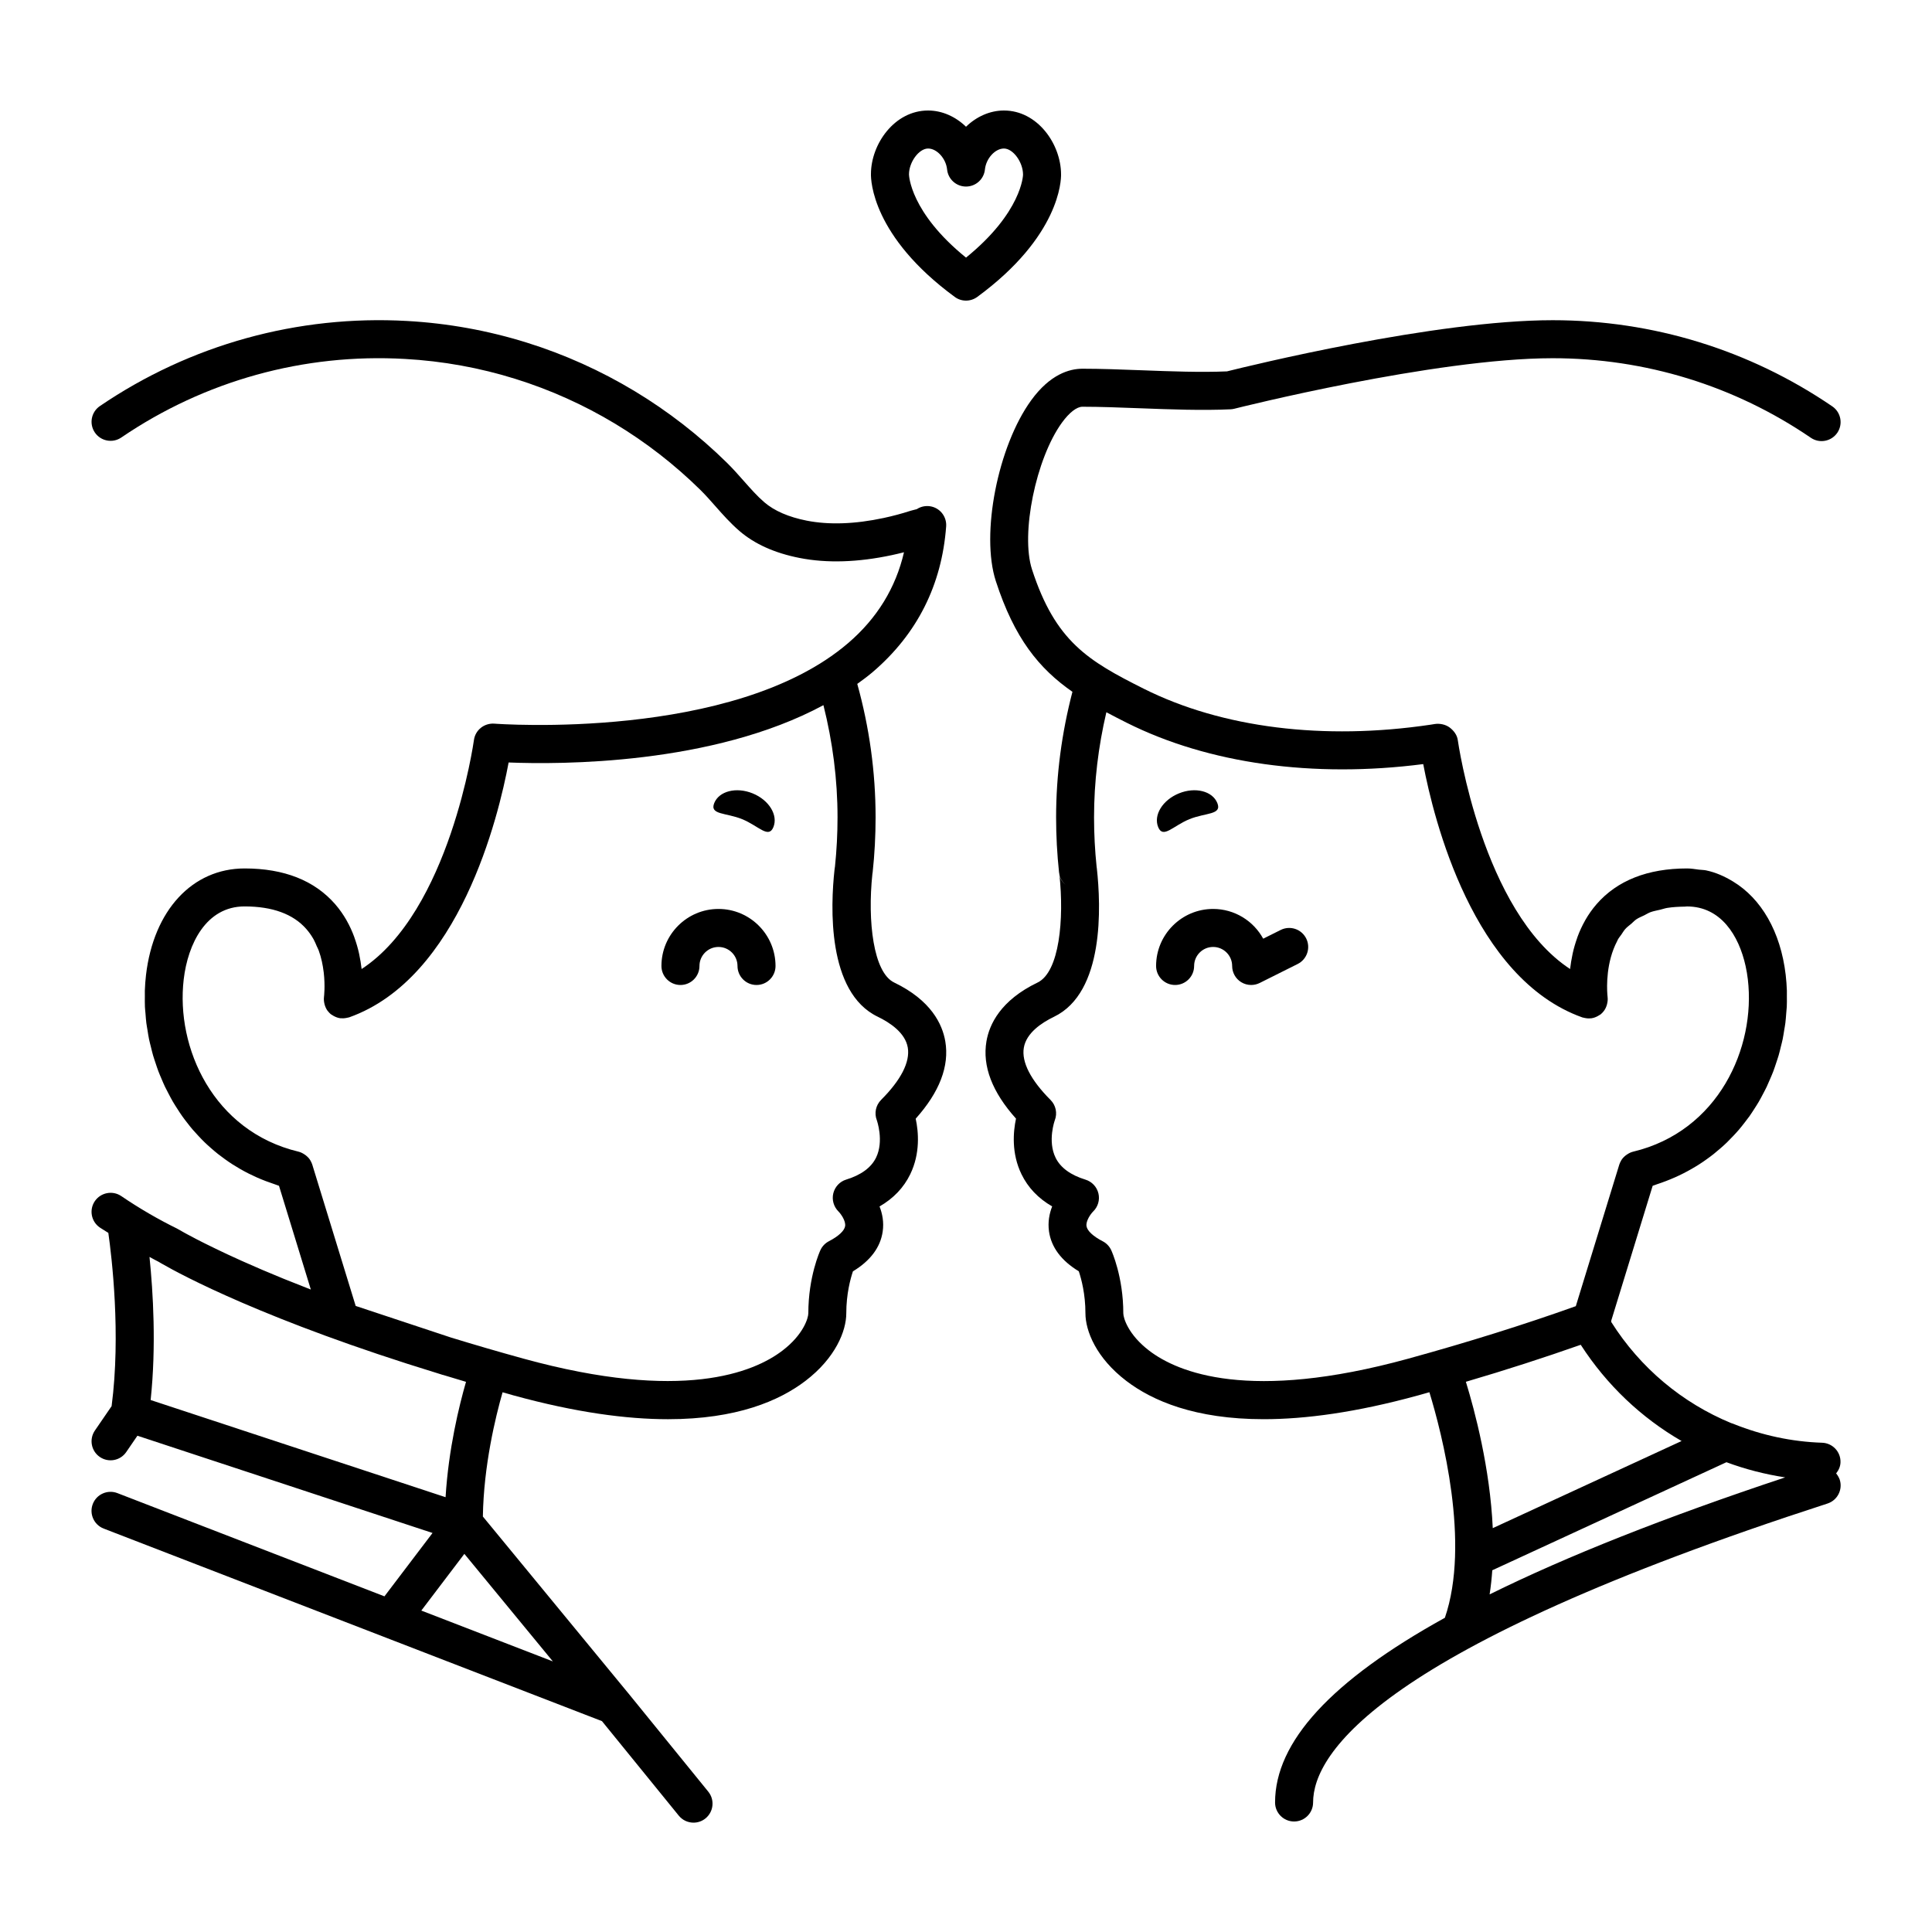 <?xml version="1.0" encoding="UTF-8"?>
<!-- Uploaded to: ICON Repo, www.iconrepo.com, Generator: ICON Repo Mixer Tools -->
<svg fill="#000000" width="800px" height="800px" version="1.1" viewBox="144 144 512 512" xmlns="http://www.w3.org/2000/svg">
 <g>
  <path d="m340.68 361.09c4.328 1.758 6.992 5.269 8.281 2.098 1.289-3.176-1.176-7.176-5.5-8.934-4.332-1.762-8.887-0.613-10.176 2.559-1.289 3.172 3.066 2.512 7.394 4.277z"/>
  <path d="m394.51 419.96c-0.766-4.504-3.738-10.863-13.547-15.582-5.516-2.656-7.094-16.242-5.773-28.758 0.031-0.156 0.055-0.312 0.074-0.473 0.52-4.785 0.777-9.672 0.777-14.535 0-12.016-1.664-23.902-4.856-35.371 1.402-1.023 2.805-2.035 4.117-3.16 11.75-10.066 18.285-23.039 19.438-38.566 0.18-2.43-1.406-4.644-3.769-5.25-1.406-0.359-2.867-0.09-4.019 0.672-0.277 0.082-0.574 0.145-0.801 0.203-0.395 0.098-0.699 0.18-0.863 0.23-2.273 0.734-4.656 1.375-7.09 1.898-7.629 1.633-14.488 1.867-20.383 0.715-4.828-0.953-8.621-2.602-11.285-4.898-1.879-1.617-3.606-3.578-5.445-5.656-1.445-1.637-2.898-3.269-4.434-4.785-7.387-7.266-15.613-13.652-24.461-18.988-8.984-5.414-18.594-9.742-28.574-12.855-10.258-3.203-20.922-5.133-31.703-5.738-28.98-1.637-57.523 6.266-81.449 22.555-2.301 1.566-2.891 4.699-1.328 7.004 1.57 2.297 4.699 2.898 7.004 1.328 22.082-15.039 48.371-22.359 75.215-20.824 9.957 0.555 19.801 2.336 29.266 5.297 9.215 2.875 18.086 6.867 26.379 11.863 8.172 4.926 15.773 10.828 22.598 17.539 1.371 1.352 2.66 2.816 3.949 4.277 1.977 2.238 4.019 4.551 6.414 6.613 4.004 3.457 9.359 5.859 15.922 7.148 7.246 1.43 15.477 1.168 24.445-0.746 1.082-0.23 2.16-0.488 3.238-0.762-2.188 9.438-7.141 17.508-14.793 24.066-30.383 26.051-93.148 21.406-93.785 21.352-2.676-0.176-5.031 1.699-5.391 4.348-0.07 0.492-6.418 45.395-29.762 60.68-0.004-0.047-0.02-0.102-0.023-0.145-0.137-1.176-0.336-2.418-0.609-3.703-0.031-0.133-0.051-0.258-0.082-0.395-0.297-1.324-0.691-2.68-1.18-4.047-0.039-0.105-0.07-0.211-0.105-0.312-0.523-1.41-1.168-2.828-1.949-4.211-0.035-0.059-0.059-0.121-0.098-0.18-0.832-1.441-1.805-2.848-2.961-4.18-5.481-6.293-13.551-9.48-24-9.48-13.855 0-24.117 11.078-26.137 28.219-0.16 1.375-0.266 2.769-0.312 4.18-0.016 0.5 0.012 1.004 0.004 1.5-0.004 0.918-0.02 1.832 0.02 2.762 0.023 0.598 0.102 1.203 0.152 1.809 0.066 0.832 0.117 1.664 0.223 2.492 0.082 0.641 0.211 1.285 0.312 1.93 0.125 0.789 0.242 1.586 0.406 2.379 0.137 0.664 0.316 1.32 0.48 1.98 0.191 0.766 0.363 1.535 0.586 2.297 0.195 0.672 0.43 1.328 0.648 1.996 0.246 0.742 0.484 1.48 0.762 2.211 0.25 0.672 0.543 1.32 0.82 1.98 0.301 0.715 0.598 1.43 0.938 2.137 0.312 0.648 0.656 1.289 0.992 1.93 0.363 0.684 0.719 1.375 1.113 2.047 0.367 0.629 0.766 1.238 1.164 1.859 0.418 0.656 0.84 1.309 1.293 1.949 0.422 0.598 0.875 1.18 1.328 1.762 0.48 0.621 0.961 1.238 1.477 1.832 0.484 0.562 0.992 1.109 1.5 1.652 0.539 0.574 1.082 1.148 1.656 1.699 0.539 0.523 1.102 1.023 1.672 1.523 0.605 0.527 1.211 1.047 1.844 1.551 0.598 0.473 1.215 0.926 1.84 1.375 0.66 0.473 1.336 0.938 2.023 1.379 0.656 0.418 1.324 0.82 2.004 1.211 0.73 0.418 1.465 0.816 2.223 1.199 0.711 0.359 1.43 0.699 2.168 1.027 0.789 0.348 1.594 0.68 2.414 0.992 0.766 0.293 1.543 0.57 2.332 0.828 0.395 0.125 0.762 0.293 1.16 0.414l8.438 27.492c-2.293-0.887-4.453-1.742-6.508-2.578-0.258-0.105-0.523-0.211-0.781-0.312-1.891-0.77-3.688-1.523-5.379-2.242-0.281-0.121-0.551-0.238-0.828-0.359-1.41-0.605-2.746-1.188-4.012-1.754-0.312-0.137-0.645-0.289-0.945-0.418-1.273-0.574-2.453-1.113-3.578-1.637-0.516-0.242-1.012-0.473-1.492-0.707-0.637-0.301-1.234-0.586-1.812-0.867-0.891-0.43-1.727-0.84-2.5-1.223-0.309-0.152-0.625-0.312-0.906-0.453-0.523-0.266-1.031-0.523-1.492-0.762-0.125-0.066-0.238-0.121-0.359-0.188-0.785-0.414-1.473-0.77-2.066-1.094-0.242-0.133-0.516-0.277-0.715-0.387-0.133-0.07-0.258-0.141-0.371-0.207-0.812-0.449-1.258-0.719-1.289-0.734-0.016-0.012-0.035-0.004-0.051-0.016-0.18-0.105-0.312-0.18-0.352-0.207-5.066-2.484-10.051-5.387-14.801-8.621-2.301-1.559-5.43-0.957-7.004 1.336-1.566 2.301-0.969 5.438 1.336 7.004 0.734 0.5 1.496 0.926 2.238 1.41 0.91 6.418 3.356 26.879 0.871 45.914l-4.434 6.469c-1.57 2.297-0.988 5.43 1.305 7.004 2.301 1.578 5.438 0.988 7.004-1.305l2.961-4.324 78.211 25.773-12.746 16.793-70.773-27.359c-2.586-0.996-5.512 0.281-6.516 2.883-1.004 2.594 0.289 5.512 2.883 6.516l132.05 51.031 20.355 25.043c0.992 1.223 2.449 1.859 3.91 1.859 1.117 0 2.242-0.367 3.176-1.129 2.156-1.754 2.488-4.926 0.73-7.09l-21.195-26.082c-0.004-0.004-0.012-0.012-0.016-0.016 0 0 0-0.004-0.004-0.004l-38.516-46.805c0.215-13.504 3.344-26.379 5.223-32.93 0.988 0.277 1.898 0.551 2.906 0.828 16.516 4.535 29.977 6.309 40.941 6.309 18.207 0 29.512-4.891 36.395-10.137 7.996-6.098 10.844-13.262 10.844-17.93 0-5.094 1.09-9.117 1.758-11.117 4.637-2.816 7.285-6.359 7.891-10.555 0.359-2.484-0.09-4.742-0.836-6.641 3.672-2.117 6.398-4.973 8.133-8.535 2.699-5.551 2.195-11.266 1.449-14.73 6.32-7.055 8.957-13.93 7.844-20.5zm-127.45 135.83 23.453 28.5-34.859-13.473zm-4.981-15.016-78.16-25.754c1.523-14.289 0.648-28.652-0.301-37.922 0.82 0.422 1.664 0.934 2.469 1.32 0.047 0.023 0.18 0.105 0.371 0.223 0.109 0.066 0.242 0.141 0.414 0.238 0.066 0.035 0.125 0.07 0.195 0.109 4.727 2.727 27.398 15.012 73.156 29.023 0.371 0.109 0.719 0.23 1.094 0.348 0.039 0.012 0.082 0.004 0.117 0.016 1.996 0.609 3.977 1.215 6.062 1.824-1.824 6.312-4.637 17.789-5.418 30.574zm115.42-105.29c-1.41 1.41-1.855 3.516-1.137 5.375 0.02 0.055 1.949 5.5-0.191 9.91-1.289 2.648-3.965 4.621-7.945 5.84-1.688 0.52-2.961 1.906-3.391 3.617-0.422 1.719 0.098 3.551 1.344 4.801 0.676 0.676 1.996 2.519 1.785 3.91-0.191 1.23-1.754 2.684-4.289 3.996-0.992 0.516-1.789 1.344-2.258 2.363-0.133 0.281-3.203 7.047-3.203 16.73 0 1.215-1.258 5.637-6.879 9.914-7.551 5.754-26.496 13.684-68.559 2.125-6.852-1.883-13.215-3.754-19.246-5.598l-25.27-8.379-11.508-37.469c-0.117-0.387-0.297-0.746-0.5-1.082-0.016-0.023-0.02-0.059-0.039-0.086-0.301-0.488-0.707-0.898-1.148-1.254-0.109-0.09-0.227-0.172-0.352-0.25-0.488-0.328-1.02-0.605-1.605-0.746-22.617-5.402-32.551-27.562-30.422-45.672 1.098-9.34 5.914-19.32 16.125-19.32 7.375 0 12.883 2.012 16.363 5.981 0.754 0.863 1.395 1.789 1.941 2.75 0.332 0.59 0.562 1.199 0.828 1.809 0.168 0.383 0.383 0.754 0.523 1.148 0.707 1.945 1.09 3.898 1.305 5.668 0.004 0.051 0.02 0.109 0.023 0.16 0.418 3.621 0.074 6.398 0.066 6.469v0.031c-0.074 0.59-0.016 1.168 0.109 1.738 0.031 0.137 0.059 0.266 0.102 0.398 0.172 0.539 0.402 1.059 0.746 1.516 0.035 0.051 0.086 0.086 0.125 0.133 0.215 0.273 0.449 0.539 0.727 0.762 0.133 0.105 0.281 0.168 0.418 0.258 0.125 0.086 0.246 0.16 0.379 0.23 0.516 0.277 1.059 0.484 1.629 0.57 0.023 0 0.039 0.02 0.066 0.02 0.066 0.012 0.121-0.016 0.188-0.012 0.527 0.055 1.059 0.016 1.586-0.105 0.109-0.023 0.215-0.035 0.328-0.07 0.09-0.023 0.188-0.023 0.277-0.059 29.262-10.41 39.586-53.223 42.254-67.539 13.652 0.551 54.062 0.637 83.426-15.191 2.434 9.68 3.738 19.645 3.738 29.719 0 4.363-0.227 8.746-0.676 13.043-0.02 0.117-0.039 0.23-0.055 0.352-0.004 0.031-0.07 0.527-0.074 0.562-1.043 9.539-2.004 32.414 11.438 38.879 3.273 1.578 7.32 4.277 7.984 8.191 0.641 3.809-1.801 8.594-7.078 13.863z"/>
  <path d="m334.4 384.88c-8.332 0-15.113 6.781-15.113 15.113 0 2.781 2.258 5.039 5.039 5.039s5.039-2.258 5.039-5.039c0-2.777 2.262-5.039 5.039-5.039s5.039 2.262 5.039 5.039c0 2.781 2.258 5.039 5.039 5.039s5.039-2.258 5.039-5.039c-0.008-8.332-6.789-15.113-15.121-15.113z"/>
  <path d="m459.21 361.09c4.328-1.762 8.688-1.102 7.394-4.277-1.289-3.176-5.844-4.324-10.176-2.559-4.328 1.758-6.793 5.758-5.5 8.934 1.289 3.172 3.953-0.34 8.281-2.098z"/>
  <path d="m483.39 390.45-4.629 2.312c-2.566-4.691-7.555-7.883-13.273-7.883-8.332 0-15.113 6.781-15.113 15.113 0 2.781 2.258 5.039 5.039 5.039s5.039-2.258 5.039-5.039c0-2.777 2.262-5.039 5.039-5.039s5.039 2.262 5.039 5.039c0 1.75 0.906 3.367 2.387 4.289 0.809 0.5 1.727 0.75 2.648 0.75 0.77 0 1.543-0.176 2.254-0.527l10.078-5.039c2.488-1.246 3.496-4.273 2.254-6.762-1.246-2.488-4.262-3.5-6.762-2.254z"/>
  <path d="m630.59 534.47c0.656-0.816 1.125-1.793 1.16-2.926 0.098-2.781-2.086-5.109-4.867-5.203-8.148-0.273-15.977-2.004-23.266-4.906-0.266-0.121-0.527-0.211-0.816-0.289-12.953-5.344-24.082-14.574-31.809-26.809 0.004-0.109-0.004-0.215-0.004-0.328l10.984-35.762c0.402-0.121 0.766-0.281 1.16-0.414 0.789-0.258 1.57-0.535 2.332-0.828 0.82-0.312 1.629-0.645 2.414-0.992 0.734-0.328 1.461-0.664 2.168-1.027 0.754-0.383 1.496-0.781 2.223-1.199 0.684-0.395 1.355-0.789 2.012-1.211 0.695-0.441 1.367-0.906 2.023-1.379 0.625-0.449 1.246-0.902 1.84-1.375 0.629-0.504 1.246-1.023 1.844-1.551 0.57-0.5 1.133-0.996 1.672-1.523 0.57-0.555 1.117-1.125 1.656-1.699 0.516-0.543 1.023-1.09 1.5-1.652 0.516-0.598 0.992-1.215 1.477-1.832 0.453-0.586 0.906-1.164 1.336-1.762 0.449-0.641 0.871-1.293 1.289-1.949 0.398-0.621 0.797-1.23 1.164-1.859 0.395-0.672 0.75-1.359 1.113-2.047 0.336-0.641 0.684-1.281 0.992-1.93 0.332-0.707 0.629-1.422 0.938-2.137 0.281-0.66 0.57-1.309 0.82-1.98 0.277-0.73 0.516-1.473 0.762-2.211 0.215-0.664 0.453-1.324 0.648-1.996 0.223-0.762 0.398-1.531 0.586-2.297 0.16-0.66 0.344-1.316 0.48-1.98 0.16-0.789 0.277-1.586 0.406-2.379 0.105-0.645 0.23-1.285 0.312-1.93 0.105-0.836 0.156-1.664 0.223-2.492 0.051-0.605 0.121-1.211 0.152-1.809 0.047-0.926 0.031-1.844 0.023-2.762-0.004-0.5 0.02-1.004 0.004-1.5-0.051-1.41-0.152-2.805-0.312-4.18-1.359-11.559-6.523-20.254-13.957-24.758-2.211-1.344-4.574-2.414-7.16-2.953-0.609-0.125-1.27-0.109-1.895-0.191-1.031-0.133-2.047-0.316-3.125-0.316-10.445 0-18.52 3.188-23.996 9.477-0.004 0.004-0.012 0.016-0.016 0.023-1.152 1.324-2.121 2.727-2.941 4.156-0.039 0.066-0.066 0.133-0.105 0.195-0.777 1.379-1.422 2.785-1.945 4.191-0.039 0.109-0.074 0.215-0.109 0.328-0.488 1.367-0.883 2.715-1.176 4.031-0.031 0.141-0.055 0.273-0.086 0.414-0.273 1.281-0.473 2.519-0.609 3.684-0.004 0.051-0.02 0.105-0.023 0.152-23.293-15.281-29.691-60.184-29.762-60.68-0.18-1.344-1.082-2.527-2.176-3.34s-2.656-1.117-3.984-0.898l-1.047 0.168c-28.328 4.219-55.312 0.836-75.984-9.516-14.781-7.406-23.441-12.523-29.652-31.656-3.043-9.391 1.043-29.383 7.949-38.883 1.945-2.672 3.918-4.203 5.426-4.203 4.742 0 9.945 0.203 15.246 0.402 8.16 0.309 16.602 0.629 24.035 0.273 0.332-0.016 0.664-0.066 0.992-0.152 0.527-0.133 53.117-13.383 84.348-13.383 24.547 0 48.203 7.289 68.418 21.09 2.297 1.566 5.43 0.973 7.004-1.324 1.566-2.297 0.977-5.43-1.324-7.004-21.895-14.938-47.516-22.836-74.094-22.836-31.176 0-80.48 12.102-86.324 13.562-6.879 0.301-14.902 0-22.672-0.297-5.43-0.207-10.766-0.406-15.629-0.406-3.422 0-8.555 1.449-13.574 8.352-8.855 12.188-13.422 35.477-9.383 47.922 4.934 15.195 11.438 23.172 20.305 29.348-2.82 10.828-4.328 21.992-4.328 33.281 0 4.856 0.262 9.75 0.777 14.535 0.02 0.195 0.051 0.387 0.098 0.574 1.281 11.859 0.012 25.867-5.789 28.656-9.809 4.727-12.781 11.082-13.547 15.582-1.113 6.566 1.516 13.441 7.836 20.48-0.742 3.465-1.25 9.18 1.449 14.73 1.734 3.566 4.457 6.418 8.133 8.535-0.742 1.898-1.188 4.16-0.836 6.641 0.609 4.195 3.258 7.738 7.894 10.555 0.676 2.016 1.758 6.035 1.758 11.125 0 4.672 2.848 11.836 10.844 17.93 6.883 5.25 18.188 10.141 36.395 10.141 10.965 0 24.43-1.773 40.941-6.309 1.008-0.277 1.977-0.562 2.973-0.84 3.356 10.988 10.879 40.027 4.106 59.773-30.164 16.68-45.004 32.898-45.004 48.949 0 2.781 2.258 5.039 5.039 5.039s5.039-2.258 5.039-5.039c0-13.094 17.707-40.797 136.32-79.223 2.644-0.855 4.098-3.699 3.238-6.344-0.234-0.621-0.555-1.16-0.949-1.641zm-205.86-158.74c0.246 1.098 0.848 2.051 1.672 2.746-0.918-0.73-1.547-1.73-1.672-2.746zm92.398 128.35c-42.074 11.551-61.016 3.629-68.562-2.125-5.613-4.277-6.879-8.707-6.879-9.914 0-9.68-3.066-16.445-3.199-16.727-0.469-1.02-1.266-1.855-2.262-2.367-2.535-1.309-4.098-2.766-4.289-4-0.215-1.391 1.102-3.234 1.742-3.875 1.289-1.238 1.828-3.062 1.414-4.801-0.414-1.738-1.719-3.129-3.426-3.652-3.953-1.215-6.613-3.16-7.914-5.785-2.207-4.465-0.227-9.941-0.215-9.965 0.715-1.859 0.273-3.965-1.137-5.375-5.269-5.273-7.723-10.062-7.078-13.84 0.664-3.914 4.711-6.613 7.981-8.191 13.426-6.457 12.469-29.344 11.367-39.352-0.016-0.137-0.035-0.277-0.059-0.414-0.449-4.309-0.68-8.711-0.68-13.078 0-9.438 1.133-18.773 3.266-27.867 1.734 0.926 3.527 1.848 5.41 2.793 21.652 10.848 49.43 14.699 78.562 10.949 2.793 14.699 13.195 56.82 42.18 67.137 0.082 0.031 0.172 0.031 0.25 0.055 0.102 0.031 0.207 0.047 0.312 0.07 0.559 0.125 1.129 0.172 1.688 0.105 0.039-0.004 0.074 0.012 0.109 0.004 0.016 0 0.023-0.012 0.039-0.012 0.598-0.086 1.168-0.297 1.703-0.594 0.102-0.055 0.191-0.109 0.289-0.176 0.156-0.105 0.328-0.176 0.48-0.297 0.301-0.246 0.559-0.535 0.797-0.836 0.004-0.012 0.02-0.02 0.023-0.031 0.363-0.473 0.609-1.012 0.781-1.578 0.035-0.109 0.059-0.215 0.086-0.332 0.133-0.574 0.203-1.168 0.121-1.773v-0.031c0-0.012-0.02-0.203-0.035-0.379-0.004-0.07-0.004-0.059-0.016-0.152 0-0.039-0.004-0.133-0.012-0.176-0.152-2.051-0.324-8.539 2.594-14.082 0.074-0.145 0.121-0.297 0.203-0.438 0.25-0.453 0.609-0.863 0.906-1.293 0.336-0.488 0.629-1.004 1.027-1.461 0.48-0.551 1.09-0.969 1.641-1.445 0.453-0.387 0.84-0.84 1.352-1.176 0.621-0.414 1.367-0.699 2.062-1.039 0.562-0.277 1.062-0.621 1.676-0.84 0.785-0.289 1.699-0.441 2.562-0.648 0.641-0.152 1.219-0.371 1.898-0.48 1.422-0.223 2.969-0.309 4.57-0.332 0.211 0 0.398-0.047 0.613-0.047 8.938 0 13.742 7.644 15.539 15.809 0.258 1.168 0.453 2.344 0.59 3.512 2.133 18.105-7.805 40.27-30.422 45.672-0.59 0.141-1.117 0.418-1.605 0.746-0.121 0.082-0.238 0.16-0.352 0.25-0.441 0.359-0.848 0.762-1.148 1.254-0.016 0.023-0.023 0.059-0.039 0.086-0.203 0.336-0.379 0.699-0.5 1.082l-11.523 37.52c-13.688 4.891-28.609 9.57-44.484 13.934zm45.781-3.699c6.902 10.695 16.078 19.352 26.727 25.504l-50.039 23.09c-0.719-15.879-4.769-31.117-7.125-38.789 10.68-3.133 20.82-6.426 30.438-9.805zm-23.441 59.758 62.055-28.637c4.992 1.855 10.203 3.199 15.566 4.019-31.781 10.559-57.848 20.879-78.328 31.008 0.328-2.098 0.555-4.234 0.707-6.391z"/>
  <path d="m425.19 190.23c0-8.016-6.215-16.945-15.137-16.945-3.754 0-7.32 1.648-10.051 4.301-2.731-2.652-6.301-4.301-10.051-4.301-8.926 0-15.141 8.93-15.141 16.848-0.031 1.641 0.312 16.496 22.215 32.555 0.879 0.656 1.926 0.977 2.977 0.977 1.047 0 2.098-0.328 2.984-0.977 21.891-16.062 22.234-30.914 22.203-32.457zm-25.188 22.039c-14.844-12.027-15.113-21.875-15.113-22.035-0.004-3.277 2.648-6.875 5.062-6.875 2.336 0 4.742 2.644 5.039 5.551 0.258 2.57 2.426 4.527 5.012 4.527s4.75-1.953 5.012-4.523c0.297-2.91 2.695-5.555 5.039-5.555 2.41 0 5.062 3.598 5.062 6.934 0 0.102-0.273 9.949-15.113 21.977z"/>
 </g>
</svg>